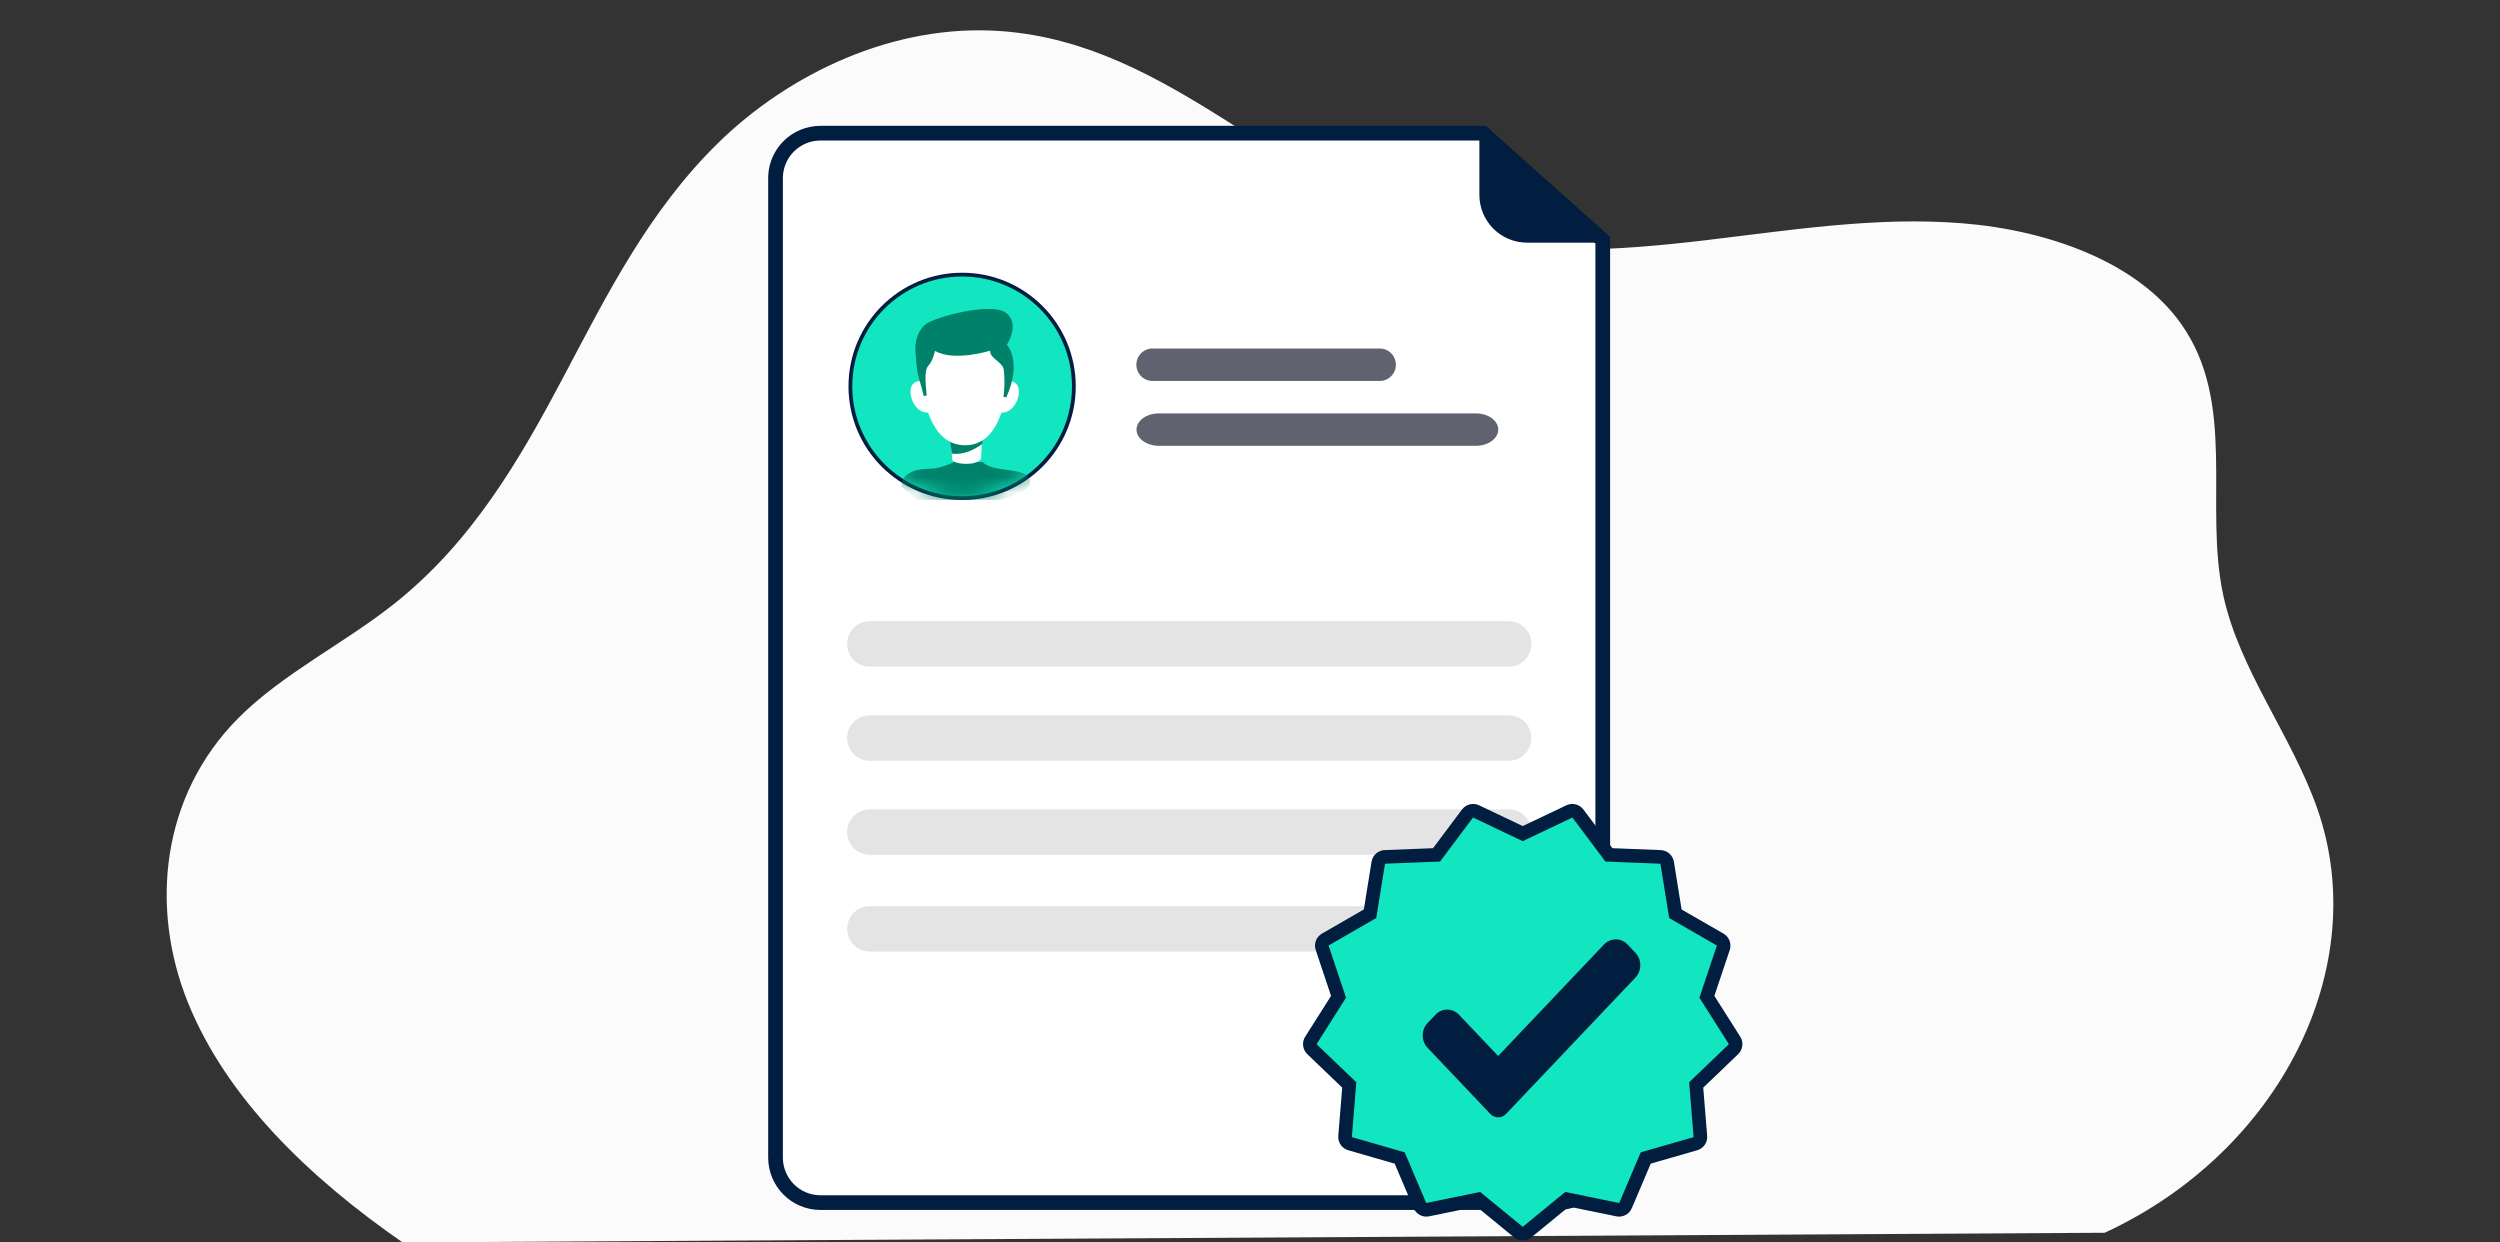 <svg xmlns="http://www.w3.org/2000/svg" width="165" height="82" viewBox="0 0 165 82" fill="none"><rect x="0" y="0" width="165" height="82" fill="#333333" stroke="none"/><path d="M26.574 82C20.393 77.721 14.949 72.464 12.41 66.184C9.869 59.904 10.634 52.487 15.759 47.363C18.665 44.457 22.707 42.472 26.005 39.859C31.176 35.762 34.321 30.291 37.18 24.892C40.039 19.493 42.794 13.938 47.41 9.422C52.029 4.906 58.952 1.517 66.128 2.057C77.43 2.907 84.715 12.599 95.502 15.48C100.936 16.931 106.83 16.532 112.489 15.865C118.147 15.198 123.844 14.277 129.533 14.738C135.221 15.198 141.053 17.306 143.929 21.34C147.696 26.619 145.43 33.324 146.746 39.336C147.821 44.248 151.279 48.596 152.95 53.395C156.591 63.84 150.485 76.004 138.911 81.362L26.574 82Z" fill="#FBFBFB"></path><path d="M51.191 12.303C51.191 10.411 52.725 8.877 54.617 8.877H97.864V12.824C97.864 13.324 97.995 13.815 98.243 14.25C98.553 14.792 99.031 15.219 99.606 15.465L99.684 15.499C100.038 15.65 100.416 15.735 100.801 15.749L106 15.942V76.103C106 77.995 104.466 79.528 102.574 79.528H54.617C52.725 79.528 51.191 77.995 51.191 76.103V12.303Z" fill="white"></path><mask id="path-3-outside-1_714_758" maskUnits="userSpaceOnUse" x="50" y="7.605" width="57" height="73" fill="black"><rect fill="white" x="50" y="7.605" width="57" height="73"></rect><path d="M52.507 9.069C52.047 9.35 51.666 9.744 51.403 10.215C51.139 10.685 51 11.215 51 11.755V12.218H51.37V11.755C51.371 11.142 51.574 10.547 51.947 10.061C52.32 9.576 52.842 9.227 53.434 9.069H52.507ZM97.95 8.605H54.146C53.312 8.606 52.512 8.939 51.923 9.529C51.333 10.119 51.001 10.92 51 11.755V76.407C51.001 77.242 51.333 78.043 51.923 78.633C52.513 79.223 53.312 79.555 54.146 79.557H102.821C103.655 79.555 104.455 79.223 105.045 78.633C105.634 78.043 105.966 77.242 105.967 76.407V15.771L97.95 8.605ZM105.597 76.407C105.596 77.144 105.304 77.85 104.783 78.371C104.263 78.892 103.557 79.185 102.821 79.186H54.146C53.41 79.185 52.705 78.892 52.184 78.371C51.664 77.85 51.371 77.144 51.37 76.407V11.755C51.371 11.142 51.574 10.547 51.947 10.061C52.32 9.576 52.842 9.227 53.434 9.069C53.666 9.007 53.906 8.975 54.146 8.976H97.809L105.597 15.936V76.407ZM52.507 9.069C52.047 9.35 51.666 9.744 51.403 10.215C51.139 10.685 51 11.215 51 11.755V12.218H51.37V11.755C51.371 11.142 51.574 10.547 51.947 10.061C52.32 9.576 52.842 9.227 53.434 9.069H52.507Z"></path></mask><path d="M52.507 9.069C52.047 9.35 51.666 9.744 51.403 10.215C51.139 10.685 51 11.215 51 11.755V12.218H51.37V11.755C51.371 11.142 51.574 10.547 51.947 10.061C52.32 9.576 52.842 9.227 53.434 9.069H52.507ZM97.95 8.605H54.146C53.312 8.606 52.512 8.939 51.923 9.529C51.333 10.119 51.001 10.92 51 11.755V76.407C51.001 77.242 51.333 78.043 51.923 78.633C52.513 79.223 53.312 79.555 54.146 79.557H102.821C103.655 79.555 104.455 79.223 105.045 78.633C105.634 78.043 105.966 77.242 105.967 76.407V15.771L97.95 8.605ZM105.597 76.407C105.596 77.144 105.304 77.85 104.783 78.371C104.263 78.892 103.557 79.185 102.821 79.186H54.146C53.41 79.185 52.705 78.892 52.184 78.371C51.664 77.85 51.371 77.144 51.37 76.407V11.755C51.371 11.142 51.574 10.547 51.947 10.061C52.32 9.576 52.842 9.227 53.434 9.069C53.666 9.007 53.906 8.975 54.146 8.976H97.809L105.597 15.936V76.407ZM52.507 9.069C52.047 9.35 51.666 9.744 51.403 10.215C51.139 10.685 51 11.215 51 11.755V12.218H51.37V11.755C51.371 11.142 51.574 10.547 51.947 10.061C52.32 9.576 52.842 9.227 53.434 9.069H52.507Z" fill="#011D3F"></path><path d="M52.507 9.069V8.769H52.422L52.35 8.813L52.507 9.069ZM51 11.755L50.7 11.755V11.755H51ZM51 12.218H50.7V12.518H51V12.218ZM51.37 12.218V12.518H51.67V12.218H51.37ZM51.37 11.755L51.07 11.754V11.755H51.37ZM53.434 9.069L53.511 9.358L53.434 8.769V9.069ZM97.95 8.605L98.15 8.382L98.064 8.305H97.95V8.605ZM54.146 8.605V8.305L54.146 8.305L54.146 8.605ZM51 11.755L50.7 11.754V11.755H51ZM51 76.407H50.7L50.7 76.408L51 76.407ZM54.146 79.557L54.146 79.857H54.146V79.557ZM102.821 79.557V79.857H102.822L102.821 79.557ZM105.967 76.407L106.267 76.408V76.407H105.967ZM105.967 15.771H106.267V15.637L106.167 15.547L105.967 15.771ZM105.597 76.407L105.897 76.408V76.407H105.597ZM102.821 79.186V79.486H102.822L102.821 79.186ZM54.146 79.186L54.146 79.486H54.146V79.186ZM51.37 76.407H51.07L51.07 76.408L51.37 76.407ZM51.37 11.755L51.07 11.754V11.755H51.37ZM53.434 9.069L53.356 8.779L53.356 8.779L53.434 9.069ZM54.146 8.976L54.146 9.276H54.146V8.976ZM97.809 8.976L98.009 8.752L97.924 8.676H97.809V8.976ZM105.597 15.936H105.897V15.802L105.797 15.712L105.597 15.936ZM52.507 9.069V8.769H52.422L52.35 8.813L52.507 9.069ZM51 11.755L50.7 11.755V11.755H51ZM51 12.218H50.7V12.518H51V12.218ZM51.37 12.218V12.518H51.67V12.218H51.37ZM51.37 11.755L51.07 11.754V11.755H51.37ZM53.434 9.069L53.511 9.358L53.434 8.769V9.069ZM52.35 8.813C51.846 9.12 51.43 9.553 51.141 10.068L51.664 10.361C51.903 9.936 52.247 9.579 52.663 9.325L52.35 8.813ZM51.141 10.068C50.852 10.583 50.7 11.164 50.7 11.755L51.3 11.755C51.3 11.267 51.426 10.787 51.664 10.361L51.141 10.068ZM50.7 11.755V12.218H51.3V11.755H50.7ZM51 12.518H51.37V11.918H51V12.518ZM51.67 12.218V11.755H51.07V12.218H51.67ZM51.67 11.755C51.671 11.208 51.852 10.677 52.184 10.244L51.709 9.878C51.295 10.416 51.071 11.076 51.07 11.754L51.67 11.755ZM52.184 10.244C52.517 9.811 52.984 9.499 53.511 9.358L53.356 8.779C52.701 8.954 52.122 9.34 51.709 9.878L52.184 10.244ZM53.434 8.769H52.507V9.369H53.434V8.769ZM97.95 8.305H54.146V8.905H97.95V8.305ZM54.146 8.305C53.232 8.307 52.356 8.67 51.71 9.317L52.135 9.741C52.669 9.207 53.392 8.906 54.147 8.905L54.146 8.305ZM51.71 9.317C51.064 9.964 50.701 10.84 50.7 11.754L51.3 11.755C51.301 10.999 51.601 10.275 52.135 9.741L51.71 9.317ZM50.7 11.755V76.407H51.3V11.755H50.7ZM50.7 76.408C50.701 77.322 51.065 78.198 51.711 78.845L52.135 78.421C51.601 77.887 51.301 77.162 51.3 76.407L50.7 76.408ZM51.711 78.845C52.356 79.492 53.232 79.855 54.146 79.857L54.147 79.257C53.392 79.256 52.669 78.955 52.135 78.421L51.711 78.845ZM54.146 79.857H102.821V79.257H54.146V79.857ZM102.822 79.857C103.735 79.855 104.611 79.492 105.257 78.845L104.832 78.421C104.299 78.955 103.575 79.256 102.821 79.257L102.822 79.857ZM105.257 78.845C105.903 78.198 106.266 77.322 106.267 76.408L105.667 76.407C105.666 77.162 105.366 77.887 104.832 78.421L105.257 78.845ZM106.267 76.407V15.771H105.667V76.407H106.267ZM106.167 15.547L98.15 8.382L97.75 8.829L105.768 15.995L106.167 15.547ZM105.297 76.407C105.297 77.064 105.035 77.695 104.571 78.159L104.995 78.583C105.572 78.006 105.896 77.224 105.897 76.408L105.297 76.407ZM104.571 78.159C104.107 78.624 103.477 78.885 102.821 78.886L102.822 79.486C103.637 79.485 104.419 79.16 104.995 78.583L104.571 78.159ZM102.821 78.886H54.146V79.486H102.821V78.886ZM54.147 78.886C53.49 78.885 52.861 78.624 52.397 78.159L51.972 78.583C52.549 79.16 53.33 79.485 54.146 79.486L54.147 78.886ZM52.397 78.159C51.932 77.695 51.671 77.064 51.67 76.407L51.07 76.408C51.071 77.224 51.395 78.006 51.972 78.583L52.397 78.159ZM51.67 76.407V11.755H51.07V76.407H51.67ZM51.67 11.755C51.671 11.208 51.852 10.677 52.184 10.244L51.709 9.878C51.295 10.416 51.071 11.076 51.07 11.754L51.67 11.755ZM52.184 10.244C52.517 9.811 52.984 9.499 53.511 9.358L53.356 8.779C52.701 8.954 52.122 9.34 51.709 9.878L52.184 10.244ZM53.511 9.358C53.718 9.303 53.931 9.276 54.146 9.276L54.147 8.676C53.88 8.675 53.614 8.71 53.356 8.779L53.511 9.358ZM54.146 9.276H97.809V8.676H54.146V9.276ZM97.609 9.2L105.397 16.16L105.797 15.712L98.009 8.752L97.609 9.2ZM105.297 15.936V76.407H105.897V15.936H105.297ZM52.35 8.813C51.846 9.12 51.43 9.553 51.141 10.068L51.664 10.361C51.903 9.936 52.247 9.579 52.663 9.325L52.35 8.813ZM51.141 10.068C50.852 10.583 50.7 11.164 50.7 11.755L51.3 11.755C51.3 11.267 51.426 10.787 51.664 10.361L51.141 10.068ZM50.7 11.755V12.218H51.3V11.755H50.7ZM51 12.518H51.37V11.918H51V12.518ZM51.67 12.218V11.755H51.07V12.218H51.67ZM51.67 11.755C51.671 11.208 51.852 10.677 52.184 10.244L51.709 9.878C51.295 10.416 51.071 11.076 51.07 11.754L51.67 11.755ZM52.184 10.244C52.517 9.811 52.984 9.499 53.511 9.358L53.356 8.779C52.701 8.954 52.122 9.34 51.709 9.878L52.184 10.244ZM53.434 8.769H52.507V9.369H53.434V8.769Z" fill="#011D3F" mask="url(#path-3-outside-1_714_758)"></path><path d="M105.782 16.015H100.785C99.951 16.015 99.151 15.682 98.561 15.092C97.972 14.502 97.64 13.701 97.639 12.866V8.791C97.639 8.742 97.658 8.694 97.693 8.66C97.728 8.625 97.775 8.605 97.824 8.605C97.873 8.605 97.92 8.625 97.955 8.66C97.99 8.694 98.009 8.742 98.009 8.791V12.866C98.01 13.603 98.302 14.309 98.823 14.83C99.343 15.351 100.049 15.644 100.785 15.645H105.782C105.831 15.645 105.878 15.665 105.913 15.699C105.948 15.734 105.967 15.781 105.967 15.83C105.967 15.879 105.948 15.927 105.913 15.961C105.878 15.996 105.831 16.015 105.782 16.015Z" fill="#011D3F"></path><path d="M99.59 43.997H57.393C57 43.997 56.623 43.839 56.346 43.558C56.068 43.277 55.912 42.896 55.912 42.499C55.912 42.101 56.068 41.72 56.346 41.439C56.623 41.158 57 41 57.393 41H99.59C99.983 41 100.359 41.158 100.637 41.439C100.915 41.72 101.071 42.101 101.071 42.499C101.071 42.896 100.915 43.277 100.637 43.558C100.359 43.839 99.983 43.997 99.59 43.997Z" fill="#E4E4E4"></path><path d="M97.404 27.283L76.49 27.283C76.098 27.283 75.721 27.396 75.443 27.596C75.166 27.797 75.01 28.069 75.01 28.353C75.01 28.637 75.166 28.91 75.443 29.11C75.721 29.311 76.098 29.424 76.49 29.424L97.404 29.424C97.797 29.424 98.173 29.311 98.451 29.11C98.728 28.91 98.885 28.637 98.885 28.353C98.885 28.069 98.728 27.797 98.451 27.596C98.173 27.396 97.797 27.283 97.404 27.283Z" fill="#606270"></path><path d="M91.065 23.002L76.062 23.002C75.781 23.002 75.51 23.114 75.311 23.315C75.112 23.516 75 23.788 75 24.072C75 24.356 75.112 24.628 75.311 24.829C75.51 25.03 75.781 25.143 76.062 25.143L91.065 25.143C91.347 25.143 91.617 25.03 91.816 24.829C92.016 24.628 92.128 24.356 92.128 24.072C92.128 23.788 92.016 23.516 91.816 23.315C91.617 23.114 91.347 23.002 91.065 23.002Z" fill="#606270"></path><path d="M99.59 50.21H57.393C57 50.21 56.623 50.052 56.346 49.771C56.068 49.49 55.912 49.109 55.912 48.712C55.912 48.314 56.068 47.933 56.346 47.652C56.623 47.371 57 47.213 57.393 47.213H99.59C99.983 47.213 100.359 47.371 100.637 47.652C100.915 47.933 101.071 48.314 101.071 48.712C101.071 49.109 100.915 49.49 100.637 49.771C100.359 50.052 99.983 50.21 99.59 50.21Z" fill="#E4E4E4"></path><path d="M99.59 56.415H57.393C57 56.415 56.623 56.257 56.346 55.976C56.068 55.695 55.912 55.314 55.912 54.917C55.912 54.519 56.068 54.138 56.346 53.857C56.623 53.576 57 53.418 57.393 53.418H99.59C99.983 53.418 100.359 53.576 100.637 53.857C100.915 54.138 101.071 54.519 101.071 54.917C101.071 55.314 100.915 55.695 100.637 55.976C100.359 56.257 99.983 56.415 99.59 56.415Z" fill="#E4E4E4"></path><path d="M99.59 62.804H57.393C57 62.804 56.623 62.646 56.346 62.365C56.068 62.084 55.912 61.703 55.912 61.305C55.912 60.908 56.068 60.527 56.346 60.246C56.623 59.965 57 59.807 57.393 59.807H99.59C99.983 59.807 100.359 59.965 100.637 60.246C100.915 60.527 101.071 60.908 101.071 61.305C101.071 61.703 100.915 62.084 100.637 62.365C100.359 62.646 99.983 62.804 99.59 62.804Z" fill="#E4E4E4"></path><path d="M97.865 12.517V8.877L105.787 15.942C105.287 15.871 103.56 15.771 101.505 15.942C99.45 16.113 98.222 14.586 97.865 13.801V12.517Z" fill="#011D3F"></path><circle cx="63.5" cy="25.5" r="7.375" fill="#11E6C1" stroke="#011D3F" stroke-width="0.25"></circle><mask id="mask0_714_758" style="mask-type:alpha" maskUnits="userSpaceOnUse" x="56" y="18" width="15" height="15"><circle cx="63.497" cy="25.796" r="6.585" fill="#11E6C1" stroke="#1A237E" stroke-width="0.823"></circle></mask><g mask="url(#mask0_714_758)"><path d="M65.913 30.935C65.22 30.817 64.931 30.592 64.873 30.494H62.966C62.677 30.641 61.96 30.935 61.405 30.935C60.712 30.935 59.498 31.082 59.498 32.111L60.538 32.993H65.913C66.607 32.846 67.994 32.405 67.994 31.817C67.994 31.082 66.781 31.082 65.913 30.935Z" fill="#00816A"></path></g><g clip-path="url(#clip0_714_758)"><path d="M64.832 28.695L64.795 29.399L64.749 30.281C64.749 30.281 64.576 30.613 63.796 30.613C63.014 30.613 62.855 30.387 62.855 30.387L62.823 29.996L62.719 28.697H64.832V28.695Z" fill="white"></path><path d="M64.862 28.568L64.826 29.294C64.511 29.548 63.663 30.073 62.817 29.932L62.647 28.568H64.862Z" fill="#00816A"></path><path d="M61.384 25.497C61.384 25.497 60.786 24.905 60.309 25.291C59.745 25.748 60.335 27.392 61.335 27.218L61.384 25.497Z" fill="white"></path><path d="M65.953 25.497C65.953 25.497 66.551 24.905 67.028 25.291C67.592 25.748 67.003 27.392 66.002 27.218L65.953 25.497Z" fill="white"></path><path d="M63.699 29.387C61.632 29.387 60.994 26.903 60.805 25.084C60.63 23.407 61.916 21.927 63.581 21.908C63.602 21.908 63.625 21.908 63.648 21.908C63.675 21.908 63.704 21.908 63.731 21.908C65.376 21.93 66.658 23.369 66.516 25.028C66.357 26.872 65.763 29.387 63.699 29.387Z" fill="white"></path><path d="M66.347 20.615C67.396 21.341 66.448 22.756 66.448 22.756C66.448 22.756 67.492 23.79 66.418 26.226L66.227 26.187C66.349 25.408 66.276 24.458 66.227 24.308C66.082 23.863 65.311 23.626 65.35 23.144C65.35 23.144 62.985 23.893 61.705 23.157C61.705 23.157 61.604 23.774 61.253 24.163C60.959 24.488 61.127 25.622 61.164 26.113L60.968 26.132C60.852 25.633 60.568 24.732 60.536 24.468C60.517 24.301 60.447 23.639 60.417 23.164C60.391 22.749 60.464 22.331 60.649 21.961C60.753 21.756 60.895 21.55 61.091 21.402C61.778 20.883 65.397 19.956 66.347 20.615Z" fill="#00816A"></path></g><path d="M112.722 65.585L112.654 65.788L112.769 65.969L114.478 68.664C114.596 68.851 114.566 69.095 114.406 69.25L112.103 71.458L111.948 71.606L111.966 71.819L112.224 74.999C112.224 74.999 112.224 74.999 112.224 74.999C112.242 75.223 112.101 75.424 111.891 75.485C111.891 75.485 111.891 75.485 111.891 75.485L108.825 76.368L108.619 76.427L108.535 76.624L107.287 79.562L107.287 79.563C107.2 79.769 106.979 79.882 106.769 79.837L106.766 79.837L103.638 79.195L103.429 79.152L103.263 79.288L100.797 81.308C100.796 81.308 100.796 81.309 100.796 81.309C100.707 81.38 100.602 81.415 100.5 81.415C100.397 81.415 100.291 81.38 100.204 81.309C100.204 81.309 100.204 81.309 100.204 81.309L97.736 79.288L97.571 79.152L97.361 79.195L94.233 79.837L94.233 79.837L94.228 79.838C94.022 79.883 93.802 79.771 93.712 79.562C93.712 79.562 93.712 79.561 93.711 79.561L92.464 76.624L92.38 76.427L92.175 76.368L89.11 75.485C89.109 75.485 89.109 75.485 89.109 75.485C88.897 75.423 88.757 75.222 88.775 74.999C88.775 74.999 88.775 74.999 88.775 74.999L89.034 71.819L89.051 71.606L88.897 71.458L86.594 69.25C86.433 69.095 86.403 68.851 86.522 68.664L88.23 65.967L88.344 65.787L88.276 65.584L87.263 62.559C87.263 62.559 87.262 62.559 87.262 62.559C87.192 62.348 87.281 62.118 87.471 62.009L87.472 62.008L90.238 60.413L90.423 60.307L90.457 60.096L90.966 56.945C91.001 56.727 91.186 56.564 91.406 56.555L91.406 56.555L94.596 56.43L94.81 56.422L94.938 56.251L96.852 53.697C96.852 53.697 96.852 53.697 96.852 53.697C96.986 53.519 97.226 53.461 97.424 53.555C97.424 53.555 97.424 53.555 97.424 53.555L100.306 54.926L100.5 55.018L100.693 54.926L103.574 53.556L103.576 53.555C103.772 53.461 104.013 53.519 104.146 53.696L104.146 53.696L106.06 56.251L106.188 56.422L106.402 56.43L109.591 56.555C109.591 56.555 109.591 56.555 109.591 56.555C109.812 56.565 109.997 56.727 110.033 56.947C110.033 56.947 110.034 56.947 110.034 56.948L110.542 60.097L110.576 60.308L110.761 60.415L113.527 62.009L113.528 62.01C113.717 62.118 113.806 62.348 113.736 62.56C113.736 62.56 113.736 62.56 113.736 62.56L112.722 65.585Z" fill="#11E6C1" stroke="#011D3F" stroke-width="0.899"></path><path d="M99.398 73.52C99.261 73.665 99.074 73.746 98.879 73.746C98.685 73.746 98.498 73.665 98.361 73.52L94.221 69.157C93.791 68.704 93.791 67.97 94.221 67.518L94.739 66.972C95.169 66.519 95.865 66.519 96.294 66.972L98.879 69.695L105.864 62.336C106.294 61.883 106.99 61.883 107.419 62.336L107.938 62.882C108.367 63.335 108.367 64.069 107.938 64.521L99.398 73.52Z" fill="#011D3F"></path><defs><clipPath id="clip0_714_758"><rect width="7.159" height="10.227" fill="white" transform="translate(60.09 20.387)"></rect></clipPath></defs></svg>